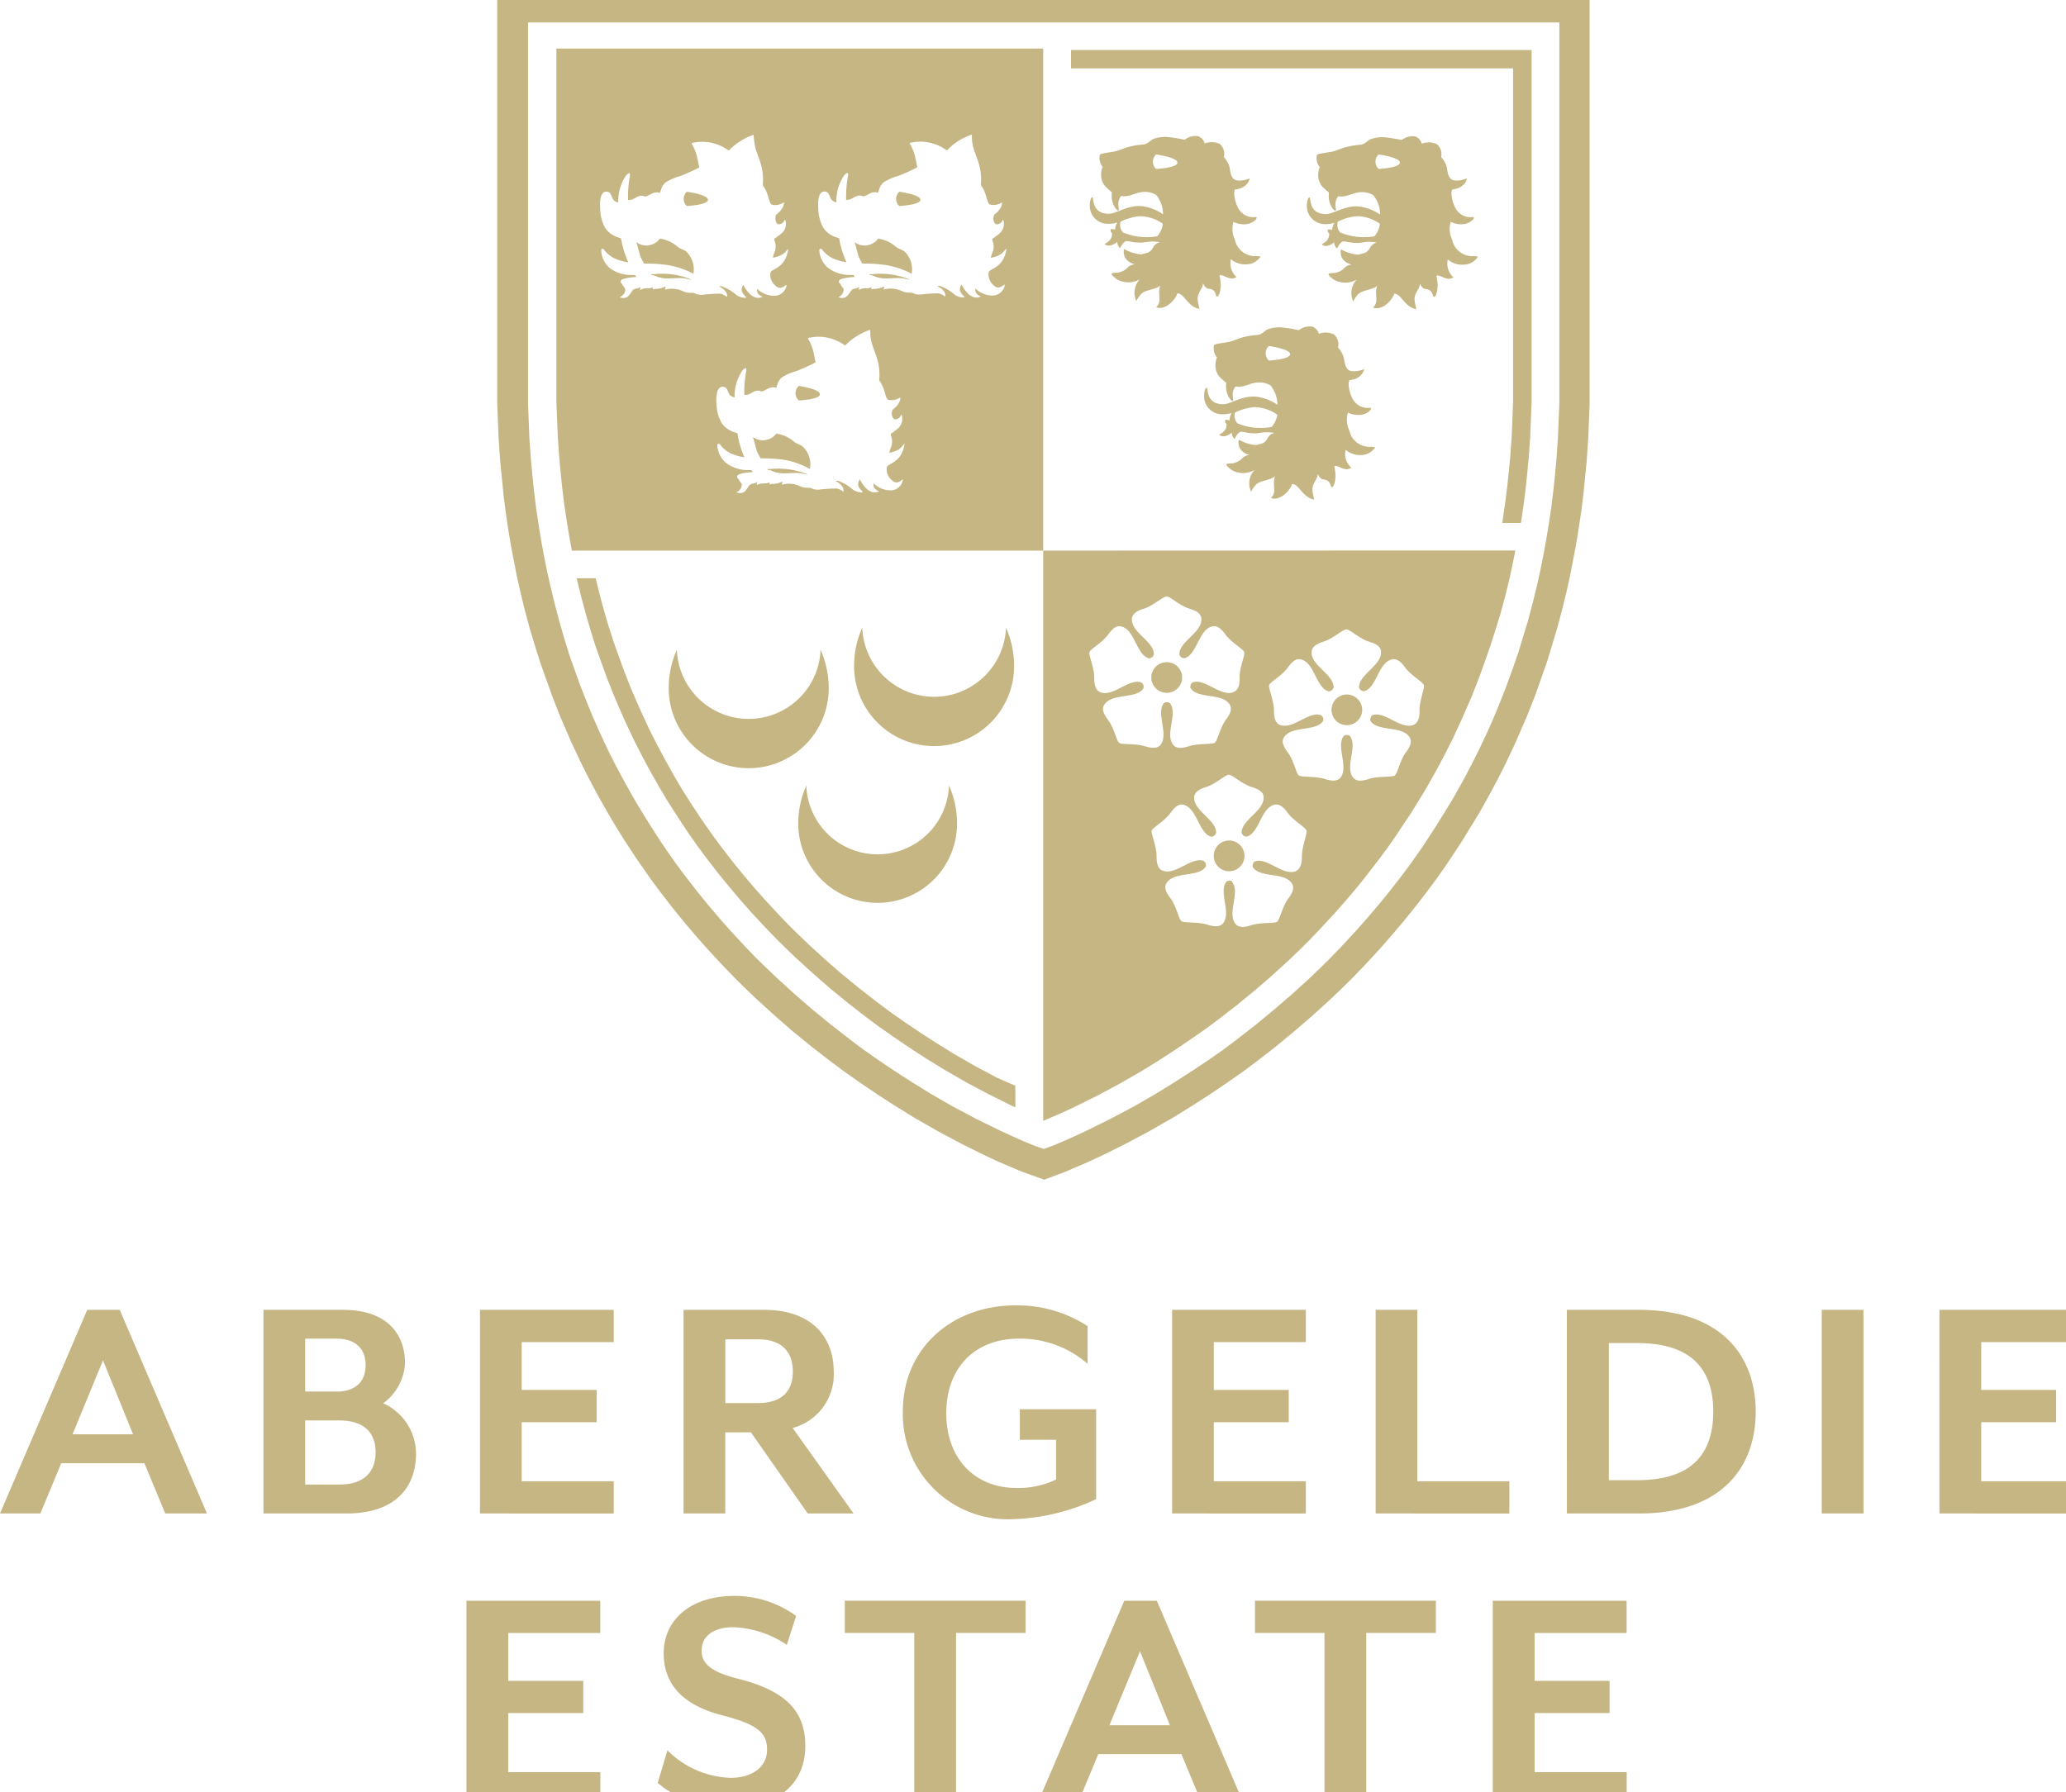 <?xml version="1.0" encoding="UTF-8"?>
<svg preserveAspectRatio="xMidYMid slice" viewBox="0 0 174 152" xmlns="http://www.w3.org/2000/svg" height="59px" width="68px">
  <g fill="#c5b683">
    <path d="M41.877 0v34.5l.119 3.018.136 1.9.28 2.814.156 1.258.218 1.5.239 1.454.5 2.594.284 1.27.387 1.593.44 1.634.412 1.36.449 1.43 1.013 2.839.638 1.634.959 2.218.794 1.695.683 1.36.708 1.331.922 1.634.724 1.225.757 1.2.856 1.307 1.264 1.818.774 1.041 1.041 1.348.906 1.115 1.1 1.3.955 1.078 1.309 1.413.906.939.893.886.955.915 1.56 1.421 1.461 1.274 1.667 1.364 1.622 1.254 1.128.841 1.334.939 1.445.98 1.445.935 1.646 1.021 2.058 1.18 1.967 1.046 1.968.976 1.173.547 1.926.817 1.885.678 1.753-.653 1.955-.841 1.169-.543 1.967-.976 2.009-1.07 2.058-1.18 1.614-1 1.445-.935 1.482-1 1.3-.911 1.132-.845 1.622-1.258 1.646-1.36 1.469-1.27 1.564-1.425.984-.943.864-.858.906-.939 1.309-1.413.951-1.082 1.1-1.3.899-1.111 1.041-1.348.774-1.042.823-1.164 1.317-1.989 1.474-2.406.914-1.634.708-1.331.683-1.36.794-1.695.959-2.218.638-1.613 1.013-2.859.848-2.8.436-1.634.391-1.589.28-1.27.5-2.6.243-1.491.218-1.462.161-1.3.276-2.769.132-1.9.119-2.977V0zm89.452 34.48l-.07 1.732-.049 1.189-.128 1.838-.14 1.5-.132 1.225-.152 1.225-.21 1.434-.239 1.434-.235 1.278-.247 1.225-.268 1.225-.379 1.54-.412 1.56-.412 1.34-.412 1.348-.469 1.34-.519 1.434-.609 1.548-.412.988-.506 1.16-.766 1.634-.659 1.307-.683 1.287-.893 1.593-.716 1.164-.708 1.135-.823 1.274-.445.658-.778 1.107-.741 1-1.006 1.298-.873 1.074-1.07 1.262-.918 1.041-1.268 1.368-.873.907-.823.817-.976.939-1.519 1.38-1.424 1.225-1.585 1.315-1.576 1.225-1.083.817-1.268.894-1.424.948-1.4.9-1.576.98-1.963 1.135-1.93 1.021-1.906.948-1.1.515-.918.408-.905.384-.823.306-.86-.306-.913-.377-.914-.408-1.12-.519-1.918-.943-1.926-1.021-1.971-1.135-1.572-.98-1.4-.9-1.424-.964-1.272-.894-1.083-.817-1.572-1.225-1.613-1.32-1.415-1.229-1.494-1.36-.93-.89-.848-.817-.868-.907-1.272-1.368-.918-1.042-1.07-1.262-.869-1.074-1.013-1.307-.741-1-.774-1.107-.449-.658-.823-1.274-.741-1.184-.7-1.168-.893-1.593-.679-1.27-.659-1.307-.761-1.634-.506-1.16-.412-.988-.613-1.548-.515-1.434-.473-1.34-.412-1.348-.387-1.34-.412-1.56-.368-1.531-.272-1.225-.247-1.225-.235-1.278-.235-1.434-.211-1.438-.152-1.225-.128-1.225-.14-1.5-.132-1.838-.045-1.189-.07-1.732V2.406h86.858z"></path>
    <path d="M72.628 53.374v.172a6.057 6.057 0 0 0 12.089 0v-.172a7.937 7.937 0 0 1 .687 2.994 6.739 6.739 0 1 1-13.468 0 7.812 7.812 0 0 1 .692-2.994zm-15.616 1.862v.172a6.057 6.057 0 0 0 12.089 0v-.172a7.941 7.941 0 0 1 .691 2.994 6.739 6.739 0 1 1-13.468 0 7.884 7.884 0 0 1 .688-2.994zm10.904 11.436v.167a6.011 6.011 0 0 0 12 0v-.167a7.812 7.812 0 0 1 .683 2.969 6.687 6.687 0 1 1-13.365 0 7.888 7.888 0 0 1 .682-2.969zm37.951-44.584a1.754 1.754 0 0 1-1.869-1.391 2.108 2.108 0 0 1-.115-1.491 1.939 1.939 0 0 0 .984.2 1.314 1.314 0 0 0 .91-.408c.053-.069.1-.2 0-.2a1.439 1.439 0 0 1-1.527-.817 2.88 2.88 0 0 1-.3-1.1.926.926 0 0 1 .062-.408h.033c1.025-.1 1.235-.89 1.194-.931a2.075 2.075 0 0 1-.906.184c-.729 0-.687-.768-.8-1.2a2.071 2.071 0 0 0-.461-.78 1.094 1.094 0 0 0-.346-1.107 1.624 1.624 0 0 0-1.264-.041.934.934 0 0 0-.552-.613 1.506 1.506 0 0 0-1.136.3 14.178 14.178 0 0 0-1.49-.233 3 3 0 0 0-1.19.184c-.333.225-.453.388-.761.445a7.7 7.7 0 0 0-1.35.225c-.325.094-.65.261-1.029.351s-1.259.167-1.321.294a1.17 1.17 0 0 0 .231 1.021 1.74 1.74 0 0 0-.124.76 1.414 1.414 0 0 0 .552 1.07 1.909 1.909 0 0 0 .354.3c-.132 1 .445 1.6.556 1.544s-.214-.69.226-1.225a1.394 1.394 0 0 0 .259.025c.572 0 1.083-.364 1.671-.364a1.8 1.8 0 0 1 1.017.253 2.585 2.585 0 0 1 .576 1.634 3.909 3.909 0 0 0-1.943-.7c-1.235 0-1.968.653-2.638.653-1.469 0-1.235-1.4-1.371-1.4s-.214.408-.214.637a1.5 1.5 0 0 0 .43 1.156 1.529 1.529 0 0 0 1.154.454 2.583 2.583 0 0 0 .737-.11 1.17 1.17 0 0 0-.189.6c-.23-.057-.383-.074-.383 0 0 .257.078.221.128.335 0 .686-.663.817-.617.9a.61.61 0 0 0 .617.053 1.1 1.1 0 0 0 .432-.261.813.813 0 0 0 .21.527c.082 0 .177-.433.515-.576.23-.053.465.118 1.284.118.218 0 .56-.086.869-.094a3.654 3.654 0 0 1 .724.061.822.822 0 0 0-.593.466.9.9 0 0 1-.432.408l-.543.151a3.471 3.471 0 0 1-1.449-.453c-.041.045-.23.992.9 1.287-.741.09-.523.5-1.383.69-.169.037-.535 0-.572.1s.3.384.49.5a1.944 1.944 0 0 0 1.873-.025 1.7 1.7 0 0 0-.44 1.156 1.765 1.765 0 0 0 .156.678 2.452 2.452 0 0 1 .412-.6c.362-.38 1.334-.376 1.609-.735-.276.731.193 1.372-.354 1.842.568.294 1.506-.368 1.79-1.156.605 0 .823 1.1 1.86 1.311-.206-.9-.239-.976.111-1.634a.946.946 0 0 0 .181-.506c.107.131.185.408.535.445.593.061.515.6.634.649.235.033.325-.678.333-.948a4.093 4.093 0 0 0-.111-.817c.276-.192.9.527 1.432.114a1.549 1.549 0 0 1-.469-1.5 1.837 1.837 0 0 0 1.35.437 1.4 1.4 0 0 0 .992-.457c.316-.269-.002-.204-.141-.237zm-8.405-1.666a5.512 5.512 0 0 1-1.881-.02 5.911 5.911 0 0 1-1-.3.975.975 0 0 1-.21-.907 4.343 4.343 0 0 1 1.646-.466 3.4 3.4 0 0 1 1.918.637 1.937 1.937 0 0 1-.474 1.056zm-.095-5.669a.837.837 0 0 1 0-1.225s1.795.241 1.795.686-1.795.535-1.795.535zm26.792 7.335a1.746 1.746 0 0 1-1.865-1.393 2.078 2.078 0 0 1-.115-1.491 1.951 1.951 0 0 0 .984.2 1.313 1.313 0 0 0 .91-.408c.054-.069.1-.2 0-.2a1.443 1.443 0 0 1-1.527-.817 2.88 2.88 0 0 1-.3-1.1.872.872 0 0 1 .066-.408h.029c1.029-.1 1.235-.89 1.194-.931a2.076 2.076 0 0 1-.906.184c-.729 0-.687-.768-.8-1.2a2.069 2.069 0 0 0-.457-.78 1.1 1.1 0 0 0-.358-1.083 1.633 1.633 0 0 0-1.268-.041.934.934 0 0 0-.552-.613 1.506 1.506 0 0 0-1.136.3 14.182 14.182 0 0 0-1.49-.233 3.009 3.009 0 0 0-1.19.184c-.329.225-.453.388-.762.445a7.7 7.7 0 0 0-1.35.225c-.325.094-.65.261-1.029.351s-1.26.167-1.321.294a1.161 1.161 0 0 0 .235 1.021 1.624 1.624 0 0 0-.128.76 1.406 1.406 0 0 0 .556 1.07 1.873 1.873 0 0 0 .35.3c-.132 1 .445 1.6.556 1.544s-.214-.69.226-1.225a1.406 1.406 0 0 0 .263.025c.568 0 1.078-.364 1.667-.364a1.818 1.818 0 0 1 1.023.257 2.58 2.58 0 0 1 .572 1.634 3.908 3.908 0 0 0-1.943-.7c-1.214 0-1.967.653-2.634.653-1.474 0-1.235-1.4-1.375-1.4s-.214.408-.214.637a1.5 1.5 0 0 0 .43 1.156 1.529 1.529 0 0 0 1.154.454 2.558 2.558 0 0 0 .737-.11 1.171 1.171 0 0 0-.189.6c-.23-.057-.379-.074-.379 0 0 .257.074.221.128.335 0 .686-.667.817-.621.9a.616.616 0 0 0 .621.053 1.107 1.107 0 0 0 .412-.261.838.838 0 0 0 .21.527c.086 0 .181-.433.514-.576.235-.053.465.118 1.284.118.218 0 .56-.086.868-.094a3.653 3.653 0 0 1 .724.061.822.822 0 0 0-.589.466.919.919 0 0 1-.432.408l-.547.151a3.471 3.471 0 0 1-1.449-.453c-.041.045-.23.992.9 1.287-.741.09-.523.5-1.383.69-.165.037-.535 0-.572.1s.3.384.49.5a1.952 1.952 0 0 0 1.877-.025 1.692 1.692 0 0 0-.445 1.156 1.764 1.764 0 0 0 .156.678 2.571 2.571 0 0 1 .412-.6c.362-.38 1.334-.376 1.609-.735-.272.731.193 1.372-.354 1.842.572.294 1.507-.368 1.79-1.156.609 0 .823 1.1 1.861 1.311-.206-.9-.239-.976.115-1.634a.98.98 0 0 0 .181-.506c.107.131.181.408.531.445.593.061.515.6.638.649.23.033.321-.678.329-.948a3.814 3.814 0 0 0-.111-.817c.28-.192.9.527 1.437.114a1.545 1.545 0 0 1-.473-1.5 1.845 1.845 0 0 0 1.35.437 1.4 1.4 0 0 0 1.025-.462c.307-.291-.002-.226-.15-.258zm-8.405-1.667a5.512 5.512 0 0 1-1.881-.02 6.039 6.039 0 0 1-1-.3.971.971 0 0 1-.206-.907 4.323 4.323 0 0 1 1.626-.466 3.4 3.4 0 0 1 1.918.637 1.909 1.909 0 0 1-.457 1.056zm.358-5.669a.833.833 0 0 1 0-1.225s1.79.241 1.79.686-1.79.535-1.79.535zm-.609 23.399a1.747 1.747 0 0 1-1.869-1.389 2.107 2.107 0 0 1-.115-1.491 1.964 1.964 0 0 0 .984.2 1.3 1.3 0 0 0 .91-.408c.053-.065.1-.2 0-.2a1.443 1.443 0 0 1-1.527-.817 2.915 2.915 0 0 1-.3-1.1.859.859 0 0 1 .062-.408h.033c1.025-.1 1.235-.89 1.194-.931a2.075 2.075 0 0 1-.905.184c-.729 0-.687-.768-.823-1.225a2.038 2.038 0 0 0-.461-.776 1.093 1.093 0 0 0-.346-1.107 1.625 1.625 0 0 0-1.264-.045.926.926 0 0 0-.552-.609 1.506 1.506 0 0 0-1.136.3 13.266 13.266 0 0 0-1.49-.237 2.98 2.98 0 0 0-1.19.188c-.333.221-.453.408-.762.445a7.332 7.332 0 0 0-1.35.225c-.325.094-.654.257-1.029.351s-1.26.163-1.321.29a1.178 1.178 0 0 0 .247 1.033 1.688 1.688 0 0 0-.123.756 1.4 1.4 0 0 0 .552 1.074 2.073 2.073 0 0 0 .354.3c-.132 1 .445 1.6.556 1.544s-.218-.69.226-1.225a1.861 1.861 0 0 0 .259.024c.572 0 1.083-.364 1.671-.364a1.8 1.8 0 0 1 1.017.249 2.6 2.6 0 0 1 .576 1.634 3.909 3.909 0 0 0-1.943-.7c-1.235 0-1.968.649-2.638.649-1.469 0-1.235-1.393-1.371-1.393s-.214.408-.214.637a1.5 1.5 0 0 0 .429 1.153 1.525 1.525 0 0 0 1.151.452 2.591 2.591 0 0 0 .741-.106 1.121 1.121 0 0 0-.173.621c-.235-.057-.383-.074-.383 0 0 .257.078.216.128.335 0 .682-.663.817-.617.894a.61.61 0 0 0 .617.053 1.051 1.051 0 0 0 .432-.261.814.814 0 0 0 .21.531c.082 0 .177-.433.515-.58.231-.049.465.118 1.284.118.218 0 .56-.086.868-.09a3.319 3.319 0 0 1 .724.061.822.822 0 0 0-.593.462.89.89 0 0 1-.412.408l-.543.151a3.471 3.471 0 0 1-1.449-.453c-.041.041-.23.992.9 1.287-.741.086-.523.494-1.383.69-.169.037-.535 0-.572.1s.3.38.49.5a1.944 1.944 0 0 0 1.873-.025 1.688 1.688 0 0 0-.44 1.156 1.782 1.782 0 0 0 .156.678 2.294 2.294 0 0 1 .412-.6c.362-.38 1.334-.376 1.609-.735-.276.731.193 1.372-.354 1.842.568.294 1.5-.368 1.791-1.16.605 0 .823 1.1 1.86 1.315-.206-.907-.239-.98.111-1.634a.959.959 0 0 0 .181-.506c.107.131.185.408.535.445.593.061.51.592.634.645.235.033.325-.678.333-.943a4.13 4.13 0 0 0-.111-.817c.276-.188.9.531 1.432.114a1.541 1.541 0 0 1-.469-1.5 1.874 1.874 0 0 0 1.35.437 1.4 1.4 0 0 0 .988-.457c.29-.284-.007-.206-.167-.239zm-8.405-1.67a5.314 5.314 0 0 1-1.881 0 5.23 5.23 0 0 1-1-.3.971.971 0 0 1-.21-.907 4.419 4.419 0 0 1 1.646-.462 3.4 3.4 0 0 1 1.918.637 1.909 1.909 0 0 1-.473 1.032zm-.235-5.591a.837.837 0 0 1 0-1.225s1.795.241 1.795.686-1.795.539-1.795.539zm-39.585 2.136a.813.813 0 0 0 0 1.225s1.778-.078 1.778-.523-1.778-.702-1.778-.702zm-2.378 7h-.263a.531.531 0 0 1 .041.09h.041c.321 0 .358.2 1.091.266.473.041 1.185-.069 1.614 0 .354.041.506.139.6.1a6.5 6.5 0 0 0-3.124-.456zm2.674-1.927c-.465-.27-.412-.123-.889-.527a2.951 2.951 0 0 0-1.3-.531 1.4 1.4 0 0 1-.86.535 1.342 1.342 0 0 1-1.111-.253l.338 1.225c.107.217.214.408.313.58a15.054 15.054 0 0 1 1.716.086 6.7 6.7 0 0 1 2.433.813 2.094 2.094 0 0 0-.64-1.928zm-9.73-21.431a.813.813 0 0 0 0 1.2s1.782-.082 1.782-.523-1.782-.677-1.782-.677zm-2.75 6.944h-.263a.408.408 0 0 1 .041.086h.041c.321 0 .358.2 1.091.265.473.041 1.185-.069 1.609 0 .354.041.51.139.605.1a6.32 6.32 0 0 0-3.124-.451zm2.672-1.937c-.465-.274-.412-.123-.889-.531a3.051 3.051 0 0 0-1.3-.531 1.367 1.367 0 0 1-.86.551 1.342 1.342 0 0 1-1.115-.249l.336 1.228c.107.221.21.408.309.58a11.425 11.425 0 0 1 1.716.086 6.775 6.775 0 0 1 2.437.772 2.108 2.108 0 0 0-.634-1.906zm17.971-5.007a.813.813 0 0 0 0 1.2s1.782-.082 1.782-.523-1.782-.677-1.782-.677zm.412 5.007c-.465-.274-.412-.123-.893-.531a3.051 3.051 0 0 0-1.3-.531 1.355 1.355 0 0 1-.856.551 1.333 1.333 0 0 1-1.116-.249l.333 1.228c.107.221.214.408.313.58a11.452 11.452 0 0 1 1.716.086 6.779 6.779 0 0 1 2.433.772 2.064 2.064 0 0 0-.63-1.906z"></path>
    <path d="M46.862 4.603v29.836l.07 1.691.045 1.16.123 1.785.14 1.466.123 1.189.148 1.193.206 1.4.23 1.4.218 1.18h39.692v-42.3zM58.153 25.18c-.63 0-.589-.233-1.309-.327a2.381 2.381 0 0 0-.864.061.292.292 0 0 0 .054-.265 1.764 1.764 0 0 1-.786.2c-.086 0-.189 0-.243.069 0-.082-.054-.127-.054-.212-.177.135-.412.082-.638.106a.86.86 0 0 0-.412.147.812.812 0 0 1 .058-.282c-.218.18-.527.09-.72.335a3.309 3.309 0 0 1-.325.449.646.646 0 0 1-.733.082.687.687 0 0 0 .482-.625c0-.172-.23-.3-.255-.47-.095-.053-.185-.216-.107-.3.058-.18.856-.282 1.235-.294h.062a2.065 2.065 0 0 1-.119-.172h-.338a3.02 3.02 0 0 1-1.807-.6 2.109 2.109 0 0 1-.7-1.479.118.118 0 0 1 .076-.121.12.12 0 0 1 .138.039 2.5 2.5 0 0 0 .914.764 4.575 4.575 0 0 0 1.157.335 8.219 8.219 0 0 1-.564-1.744 4.996 4.996 0 0 1-.053-.286.771.771 0 0 1-.21-.065 2.058 2.058 0 0 1-1.095-.768 3.3 3.3 0 0 1-.445-1.634c-.037-.408-.062-1.442.486-1.462s.379.6.782.817a.67.67 0 0 0 .251.09 3.845 3.845 0 0 1 .63-2.234c.4-.47.375-.1.342.041a9.359 9.359 0 0 0-.148 1.985c.556.049.761-.478 1.33-.331l.062.029c.272.086.708-.5 1.288-.294.136-.3.14-.735.7-1.009a4.6 4.6 0 0 1 1.017-.408 16.715 16.715 0 0 0 1.6-.723c-.082-.384-.156-.817-.222-1.033-.218-.76-.449-.935-.412-1.021a3.725 3.725 0 0 1 3.116.633 5.319 5.319 0 0 1 2.087-1.336 10.713 10.713 0 0 0 .152 1.095c.078.306.366 1 .473 1.413a4.59 4.59 0 0 1 .152 1.748 2.573 2.573 0 0 1 .412.817c.156.462.152.645.346.817a1.263 1.263 0 0 0 1.021-.2c.066.335-.333.817-.576.98s-.161.927.2.87c.449-.069.449-.523.49-.376a1.061 1.061 0 0 1-.309 1.144c-.181.159-.605.453-.605.453-.041.159.156.343.1.817-.045.335-.165.408-.222.78a2.482 2.482 0 0 0 .823-.294c.346-.237.494-.6.453-.343-.251 1.515-1.358 1.568-1.474 1.867a1.151 1.151 0 0 0 .412 1.119c.49.494.873-.147.938-.037a1.06 1.06 0 0 1-1.111.9 2.136 2.136 0 0 1-1.367-.588.528.528 0 0 0 .086.408c.165.208.412.245.35.278-.943.408-1.6-1.025-1.6-1.025a.711.711 0 0 0-.136.49c.053.319.49.584.366.6a1.312 1.312 0 0 1-.823-.241 3.766 3.766 0 0 0-1.26-.735c-.226 0-.189.025-.189.025s.724.327.671.817c-.025.151-.14-.123-.584-.212a12.765 12.765 0 0 0-1.5.1c-.738-.011-.425-.174-.997-.174zm18.016 12.8c-.251 1.511-1.358 1.564-1.469 1.862a1.147 1.147 0 0 0 .412 1.119c.49.5.873-.147.938-.037a1.06 1.06 0 0 1-1.111.9 2.148 2.148 0 0 1-1.367-.588.519.519 0 0 0 .091.408c.165.208.412.245.346.278-.938.408-1.593-1.025-1.593-1.025a.743.743 0 0 0-.14.494c.053.314.49.58.366.6a1.287 1.287 0 0 1-.823-.241 3.689 3.689 0 0 0-1.26-.735c-.231 0-.189.024-.189.024s.724.331.671.837c0 .151-.136-.123-.585-.212a13.713 13.713 0 0 0-1.5.1c-.712 0-.412-.159-.976-.159s-.589-.237-1.309-.331a2.434 2.434 0 0 0-.852.078.3.3 0 0 0 .049-.265 1.785 1.785 0 0 1-.786.192c-.086 0-.189 0-.243.074 0-.086-.049-.131-.054-.212-.173.131-.412.082-.638.106a.922.922 0 0 0-.412.143.84.84 0 0 1 .058-.282c-.218.18-.527.09-.72.335a3.633 3.633 0 0 1-.325.453.638.638 0 0 1-.729.078.678.678 0 0 0 .453-.621c0-.172-.23-.3-.255-.466-.095-.057-.185-.221-.107-.3.062-.18.856-.282 1.235-.294h.062l-.119-.176h-.337a3.053 3.053 0 0 1-1.807-.609 2.093 2.093 0 0 1-.733-1.487.123.123 0 0 1 .08-.118.124.124 0 0 1 .138.036 2.465 2.465 0 0 0 .91.764 4.306 4.306 0 0 0 1.157.335 8.069 8.069 0 0 1-.543-1.744 1.7 1.7 0 0 0-.053-.282c-.066-.02-.136-.041-.206-.069a2.058 2.058 0 0 1-1.1-.768 3.325 3.325 0 0 1-.445-1.609c-.037-.408-.062-1.446.486-1.466s.379.6.782.8a.712.712 0 0 0 .255.09 3.8 3.8 0 0 1 .626-2.23c.4-.47.375-.1.346.037a9.07 9.07 0 0 0-.152 1.985c.556.053.761-.478 1.329-.331l.062.029c.276.086.708-.5 1.288-.294.136-.294.14-.731.7-1.009a4.68 4.68 0 0 1 1.017-.408 16.707 16.707 0 0 0 1.6-.723c-.078-.38-.156-.817-.218-1.033-.222-.756-.453-.935-.412-1.021a3.725 3.725 0 0 1 3.116.633 5.356 5.356 0 0 1 2.091-1.323c.074.061-.041.331.152 1.095.078.306.366 1.009.477 1.417a4.545 4.545 0 0 1 .148 1.744 2.574 2.574 0 0 1 .412.817c.156.466.156.645.35.817a1.263 1.263 0 0 0 1.017-.2c.066.331-.333.817-.576.976s-.161.927.2.87c.449-.069.453-.523.49-.376a1.061 1.061 0 0 1-.309 1.144c-.181.163-.6.457-.6.457-.045.159.156.339.095.817-.045.335-.161.408-.222.776a2.482 2.482 0 0 0 .823-.294c.34-.264.49-.635.447-.378zm8.582-16.419c-.251 1.515-1.358 1.568-1.474 1.867a1.143 1.143 0 0 0 .412 1.119c.49.494.873-.147.938-.037a1.06 1.06 0 0 1-1.111.9 2.136 2.136 0 0 1-1.367-.588.528.528 0 0 0 .086.408c.165.208.412.245.35.278-.943.408-1.6-1.025-1.6-1.025a.711.711 0 0 0-.136.49c.054.319.486.584.366.6a1.32 1.32 0 0 1-.823-.241 3.719 3.719 0 0 0-1.255-.735c-.226 0-.193.025-.193.025s.729.327.671.817c0 .151-.136-.123-.58-.212a12.713 12.713 0 0 0-1.5.1c-.712 0-.412-.163-.976-.163s-.593-.233-1.313-.327a2.355 2.355 0 0 0-.852.074.3.3 0 0 0 .053-.265 1.764 1.764 0 0 1-.786.2c-.091 0-.193 0-.243.069 0-.082-.053-.127-.053-.212-.177.135-.412.082-.642.106a.827.827 0 0 0-.391.147.812.812 0 0 1 .054-.282c-.214.18-.523.09-.716.335a3.01 3.01 0 0 1-.329.449.638.638 0 0 1-.729.082.686.686 0 0 0 .436-.625c0-.172-.235-.3-.255-.47-.1-.053-.189-.216-.111-.3.062-.18.86-.282 1.255-.294h.062l-.123-.172h-.338a3.008 3.008 0 0 1-1.8-.6 2.1 2.1 0 0 1-.737-1.487.122.122 0 0 1 .08-.118.124.124 0 0 1 .138.036 2.486 2.486 0 0 0 .91.764 4.654 4.654 0 0 0 1.161.335 8.456 8.456 0 0 1-.568-1.744l-.049-.286a.729.729 0 0 1-.21-.065 2.058 2.058 0 0 1-1.095-.768 3.338 3.338 0 0 1-.449-1.634c-.033-.408-.062-1.442.486-1.462s.379.6.786.817a.67.67 0 0 0 .251.09 3.815 3.815 0 0 1 .63-2.234c.4-.47.37-.1.342.041a9.593 9.593 0 0 0-.152 1.985c.552.049.757-.478 1.329-.331l.062.029c.272.086.7-.5 1.288-.294.136-.3.14-.735.7-1.009a4.548 4.548 0 0 1 1.013-.411 15.848 15.848 0 0 0 1.6-.723c-.078-.384-.156-.817-.218-1.033-.222-.76-.449-.935-.412-1.021a3.726 3.726 0 0 1 3.116.633 5.289 5.289 0 0 1 2.087-1.336c.07.057-.045.331.148 1.095.078.306.366 1 .478 1.413a4.488 4.488 0 0 1 .148 1.748 2.493 2.493 0 0 1 .412.817c.152.462.152.645.346.817a1.243 1.243 0 0 0 1.021-.18c.066.335-.329.817-.576.98s-.156.927.2.87c.449-.069.449-.523.49-.376a1.069 1.069 0 0 1-.309 1.144c-.185.159-.605.453-.605.453-.045.159.156.343.095.817-.041.335-.161.408-.222.78a2.482 2.482 0 0 0 .823-.294c.368-.266.516-.633.475-.372z"></path>
    <path d="M73.481 23.612h-.263a.289.289 0 0 1 .045.086h.041c.321 0 .354.2 1.091.265.469.041 1.181-.069 1.609 0 .354.041.506.139.6.1a6.349 6.349 0 0 0-3.123-.451zm10.48 67.689l-1.786-.948-1.865-1.074-1.5-.931-1.334-.862-1.371-.927-1.173-.825-1.021-.764-1.494-1.16-1.527-1.246-1.342-1.172-1.437-1.311-.893-.854-.782-.776-.815-.845-1.2-1.295-.873-.988-1.017-1.2-.819-1.009-.959-1.242-.675-.911-.749-1.066-.412-.6-.79-1.2-.663-1.054-.654-1.1-.844-1.515-.642-1.209-.609-1.2-.716-1.54-.49-1.115-.391-.911-.568-1.446-.5-1.38-.44-1.246-.4-1.262-.366-1.262-.292-1.078-.387-1.548h-1.599l.375 1.54.412 1.515.375 1.295.4 1.287.453 1.282.506 1.4.589 1.491.4.939.494 1.131.737 1.577.63 1.254.659 1.242.869 1.544.663 1.119.692 1.091.8 1.225.424.629.757 1.078.712.956.98 1.27.84 1.029 1.037 1.229.885 1 1.235 1.331.836.87.8.792.91.87 1.474 1.344 1.367 1.193 1.56 1.274 1.531 1.189 1.041.776 1.21.85 1.4.952 1.358.878 1.527.943 1.91 1.1 1.852.984 1.848.919.4.188v-1.822zm6.24-86.575v1.552h37.23v28.125l-.111 2.785-.124 1.752-.136 1.438-.123 1.152-.144 1.16-.049.335-.222 1.548h1.564l.049-.286.206-1.409.148-1.184.123-1.172.14-1.47.124-1.777.115-2.839V4.726z"></path>
    <ellipse cx="98.264" cy="57.589" rx="1.301" ry="1.291"></ellipse>
    <path d="M113.424 59.022a1.291 1.291 0 1 0 1.3 1.291 1.281 1.281 0 0 0-.381-.915 1.3 1.3 0 0 0-.919-.376zm-9.912 12.298a1.295 1.295 0 1 0 1.3 1.295 1.3 1.3 0 0 0-1.3-1.295z"></path>
    <path d="M87.859 46.9v48.031h.021l.7-.3.877-.384 1.062-.494 1.848-.915 1.848-.984 1.906-1.095 1.523-.943 1.354-.878 1.383-.939 1.235-.862 1.037-.772 1.531-1.188 1.552-1.274 1.379-1.193 1.474-1.344.893-.858.823-.817.823-.866 1.235-1.331.885-1 1.041-1.225.823-1.033.98-1.27.712-.956.749-1.066.412-.629.823-1.225.683-1.1.683-1.127.864-1.54.659-1.246.638-1.258.737-1.585.494-1.127.412-.952.589-1.495.506-1.4.453-1.291.412-1.3.412-1.307.412-1.511.366-1.495.259-1.18.243-1.225v-.061zm6.4 16.2c-.231-.163-.412-1.25-.959-1.969s-.44-1.05-.255-1.307c.663-.911 2.61-.429 3.235-1.287a.215.215 0 0 0 .037-.131.576.576 0 0 0-.045-.245.513.513 0 0 0-.177-.163c-1.013-.331-2.3 1.193-3.371.85-.3-.094-.572-.368-.564-1.225s-.477-1.9-.412-2.165 1.066-.772 1.593-1.5.864-.747 1.165-.649c1.078.347 1.206 2.328 2.227 2.655a.2.2 0 0 0 .136 0 .978.978 0 0 0 .214-.127.537.537 0 0 0 .1-.208c0-1.07-1.856-1.805-1.856-2.928 0-.31.185-.658.984-.9s1.647-1.042 1.947-1.042 1.078.776 1.943 1.042.98.584.98.9c0 1.123-1.856 1.871-1.856 2.928a.3.3 0 0 0 .049.127.709.709 0 0 0 .119.127.488.488 0 0 0 .165.074.278.278 0 0 0 .136 0c1.013-.327 1.148-2.316 2.235-2.655.3-.1.679-.037 1.165.649s1.511 1.225 1.593 1.5-.412 1.331-.387 2.165-.259 1.1-.56 1.225c-1.074.343-2.354-1.18-3.375-.85a.309.309 0 0 0-.111.074s-.025.037-.054.09a.928.928 0 0 0-.053.237.248.248 0 0 0 .045.127c.626.87 2.573.376 3.235 1.287.193.257.247.641-.259 1.307s-.724 1.805-.955 1.969-1.4.037-2.2.3-1.148.1-1.33-.155c-.663-.9.412-2.589-.23-3.447a.411.411 0 0 0-.095-.074.493.493 0 0 0-.181-.037.827.827 0 0 0-.185.037.412.412 0 0 0-.091.074c-.626.858.412 2.536-.23 3.447-.193.253-.535.408-1.334.155s-1.972-.12-2.177-.282zm15.386 9.6c0 .817-.259 1.1-.56 1.225-1.078.347-2.354-1.176-3.375-.85a.375.375 0 0 0-.111.074s-.025.037-.054.09a.93.93 0 0 0-.053.237.276.276 0 0 0 .045.131c.626.866 2.573.372 3.235 1.287.193.253.247.637-.259 1.3s-.725 1.805-.955 1.969-1.4.037-2.2.3-1.148.1-1.334-.155c-.659-.9.412-2.589-.226-3.447a.407.407 0 0 0-.074-.123.493.493 0 0 0-.181-.037.829.829 0 0 0-.185.037.324.324 0 0 0-.091.074c-.626.858.412 2.536-.23 3.447-.193.257-.535.408-1.334.155s-1.967-.135-2.2-.3-.412-1.25-.955-1.969-.44-1.05-.255-1.3c.659-.915 2.61-.429 3.235-1.287a.224.224 0 0 0 .037-.118.56.56 0 0 0-.049-.249.5.5 0 0 0-.173-.163c-1.012-.327-2.3 1.2-3.375.85-.3-.094-.568-.368-.56-1.225s-.477-1.9-.412-2.161 1.066-.776 1.593-1.507.86-.747 1.165-.649c1.074.347 1.206 2.328 2.223 2.655a.24.24 0 0 0 .14 0 1.016 1.016 0 0 0 .21-.131.5.5 0 0 0 .1-.208c0-1.066-1.856-1.805-1.856-2.928 0-.31.185-.658.984-.9s1.646-1.042 1.947-1.042 1.074.776 1.939 1.042.984.584.984.9c0 1.123-1.856 1.871-1.856 2.928a.312.312 0 0 0 .045.127 1.149 1.149 0 0 0 .119.131.574.574 0 0 0 .169.069.277.277 0 0 0 .136 0c1.013-.327 1.148-2.316 2.235-2.655.3-.1.679-.033 1.165.649s1.511 1.225 1.593 1.507-.394 1.371-.385 2.22zm9.912-12.3c0 .817-.259 1.1-.564 1.2-1.074.347-2.35-1.176-3.371-.85a.376.376 0 0 0-.111.074.5.5 0 0 0-.054.09 1.059 1.059 0 0 0-.058.237.309.309 0 0 0 .045.131c.626.866 2.577.372 3.235 1.287.193.253.251.637-.255 1.3s-.724 1.805-.955 1.973-1.4.033-2.2.3-1.148.1-1.334-.155c-.663-.9.412-2.589-.231-3.447a.324.324 0 0 0-.091-.074.5.5 0 0 0-.185-.037.831.831 0 0 0-.181.037.411.411 0 0 0-.095.074c-.622.858.412 2.536-.226 3.447-.193.257-.535.408-1.334.155s-1.968-.135-2.2-.3-.412-1.25-.955-1.973-.44-1.05-.259-1.3c.663-.915 2.614-.429 3.235-1.287a.215.215 0 0 0 .037-.118.527.527 0 0 0-.045-.249.546.546 0 0 0-.173-.163c-1.013-.327-2.3 1.2-3.375.85-.3-.09-.568-.364-.56-1.2s-.477-1.9-.412-2.161 1.066-.776 1.589-1.507.864-.747 1.169-.645c1.074.343 1.2 2.324 2.223 2.655a.274.274 0 0 0 .14 0 .9.9 0 0 0 .21-.127.509.509 0 0 0 .1-.212c0-1.066-1.856-1.805-1.856-2.928 0-.31.181-.658.984-.9s1.646-1.042 1.947-1.042 1.074.776 1.939 1.042.984.584.984.9c0 1.123-1.856 1.871-1.856 2.928a.288.288 0 0 0 .045.127.817.817 0 0 0 .119.131.61.61 0 0 0 .165.074.365.365 0 0 0 .14 0c1.012-.331 1.148-2.32 2.235-2.655.3-.1.679-.037 1.165.645s1.507 1.225 1.589 1.507-.379 1.319-.366 2.148zm-105.64 67.614l-1.758-4.235h-7L3.4 128.014H0l7.347-17.154h2.737l7.347 17.154zm-5.244-12.9l-2.564 6.233h5.1zm20.514 12.9h-7V110.86h6.709c3.7 0 5.215 2.042 5.215 4.493a4.459 4.459 0 0 1-1.841 3.377 4.671 4.671 0 0 1 2.766 4.26c0 2.761-1.695 5.024-5.849 5.024zm-3.486-10.268h2.622c1.758 0 2.47-.972 2.47-2.23s-.72-2.23-2.47-2.23h-2.622zm2.881 2.43h-2.881v5.4h2.879c2.19 0 3.054-1.172 3.054-2.716s-.862-2.684-3.054-2.684zm11.842 7.838V110.86H51.69v2.716h-7.751v4.031h6.31v2.716h-6.31v4.975h7.751v2.72zm31.464 0h-3.861l-4.783-6.837h-2.161v6.837h-3.515V110.86h6.8c4.091 0 5.849 2.4 5.849 5.175a4.675 4.675 0 0 1-3.458 4.775zm-10.8-9.3h2.717c2.19 0 2.968-1.144 2.968-2.659s-.778-2.716-2.968-2.716h-2.717zm24.14 9.783a8.85 8.85 0 0 1-9.191-9.063c0-5.546 4.38-8.949 9.422-8.949a10.858 10.858 0 0 1 6.137 1.744v3.173a8.61 8.61 0 0 0-5.791-2.116c-3.6 0-6.108 2.344-6.108 6.29 0 3.86 2.449 6.29 5.907 6.29a7.309 7.309 0 0 0 3.342-.715v-3.345h-3.054v-2.573h6.425v7.576a17.82 17.82 0 0 1-7.089 1.688zm13.485-.483V110.86h11.266v2.716h-7.751v4.031h6.31v2.716h-6.31v4.975h7.751v2.72zm17.144 0V110.86h3.511v14.438h7.751v2.72zm22.186 0h-6.08V110.86h6.08c6.915 0 9.825 3.86 9.825 8.577s-2.91 8.577-9.825 8.577zm-.152-14.356H135.5v11.55h2.391c4.725 0 6.4-2.344 6.4-5.775s-1.696-5.775-6.401-5.775zm15.537 14.356V110.86h3.515v17.154zm9.912 0V110.86h11.27v2.716h-7.751v4.031h6.31v2.716h-6.31v4.975h7.751v2.72zM39.284 152.52v-17.154h11.27v2.716h-7.747v4.031h6.314v2.716h-6.314v4.975h7.755v2.72zm22.244.344a9.3 9.3 0 0 1-6.137-2.152l.823-2.745a7.837 7.837 0 0 0 5.33 2.316c1.733 0 3.058-.858 3.058-2.373 0-1.43-.823-2.116-3.635-2.859-3.63-.886-5.071-2.8-5.071-5.261 0-2.8 2.247-4.832 5.964-4.832a8.8 8.8 0 0 1 5.19 1.687l-.782 2.434a8.755 8.755 0 0 0-4.47-1.487c-1.7 0-2.708.743-2.708 1.973 0 1 .634 1.744 2.968 2.344 4.038 1 5.763 2.688 5.763 5.661.021 3.688-3.033 5.294-6.293 5.294zm18.991-14.786v14.442H77v-14.442h-5.849v-2.716h15.23v2.716zm20.737 14.442l-1.758-4.235h-7l-1.758 4.235h-3.4l7.347-17.154h2.741l7.347 17.154zm-5.244-12.9l-2.577 6.233h5.1zm19.054-1.542v14.442h-3.519v-14.442h-5.849v-2.716h15.23v2.716zm10.657 14.442v-17.154h11.27v2.716h-7.747v4.031h6.314v2.716h-6.314v4.975h7.755v2.72z"></path>
  </g>
</svg>
